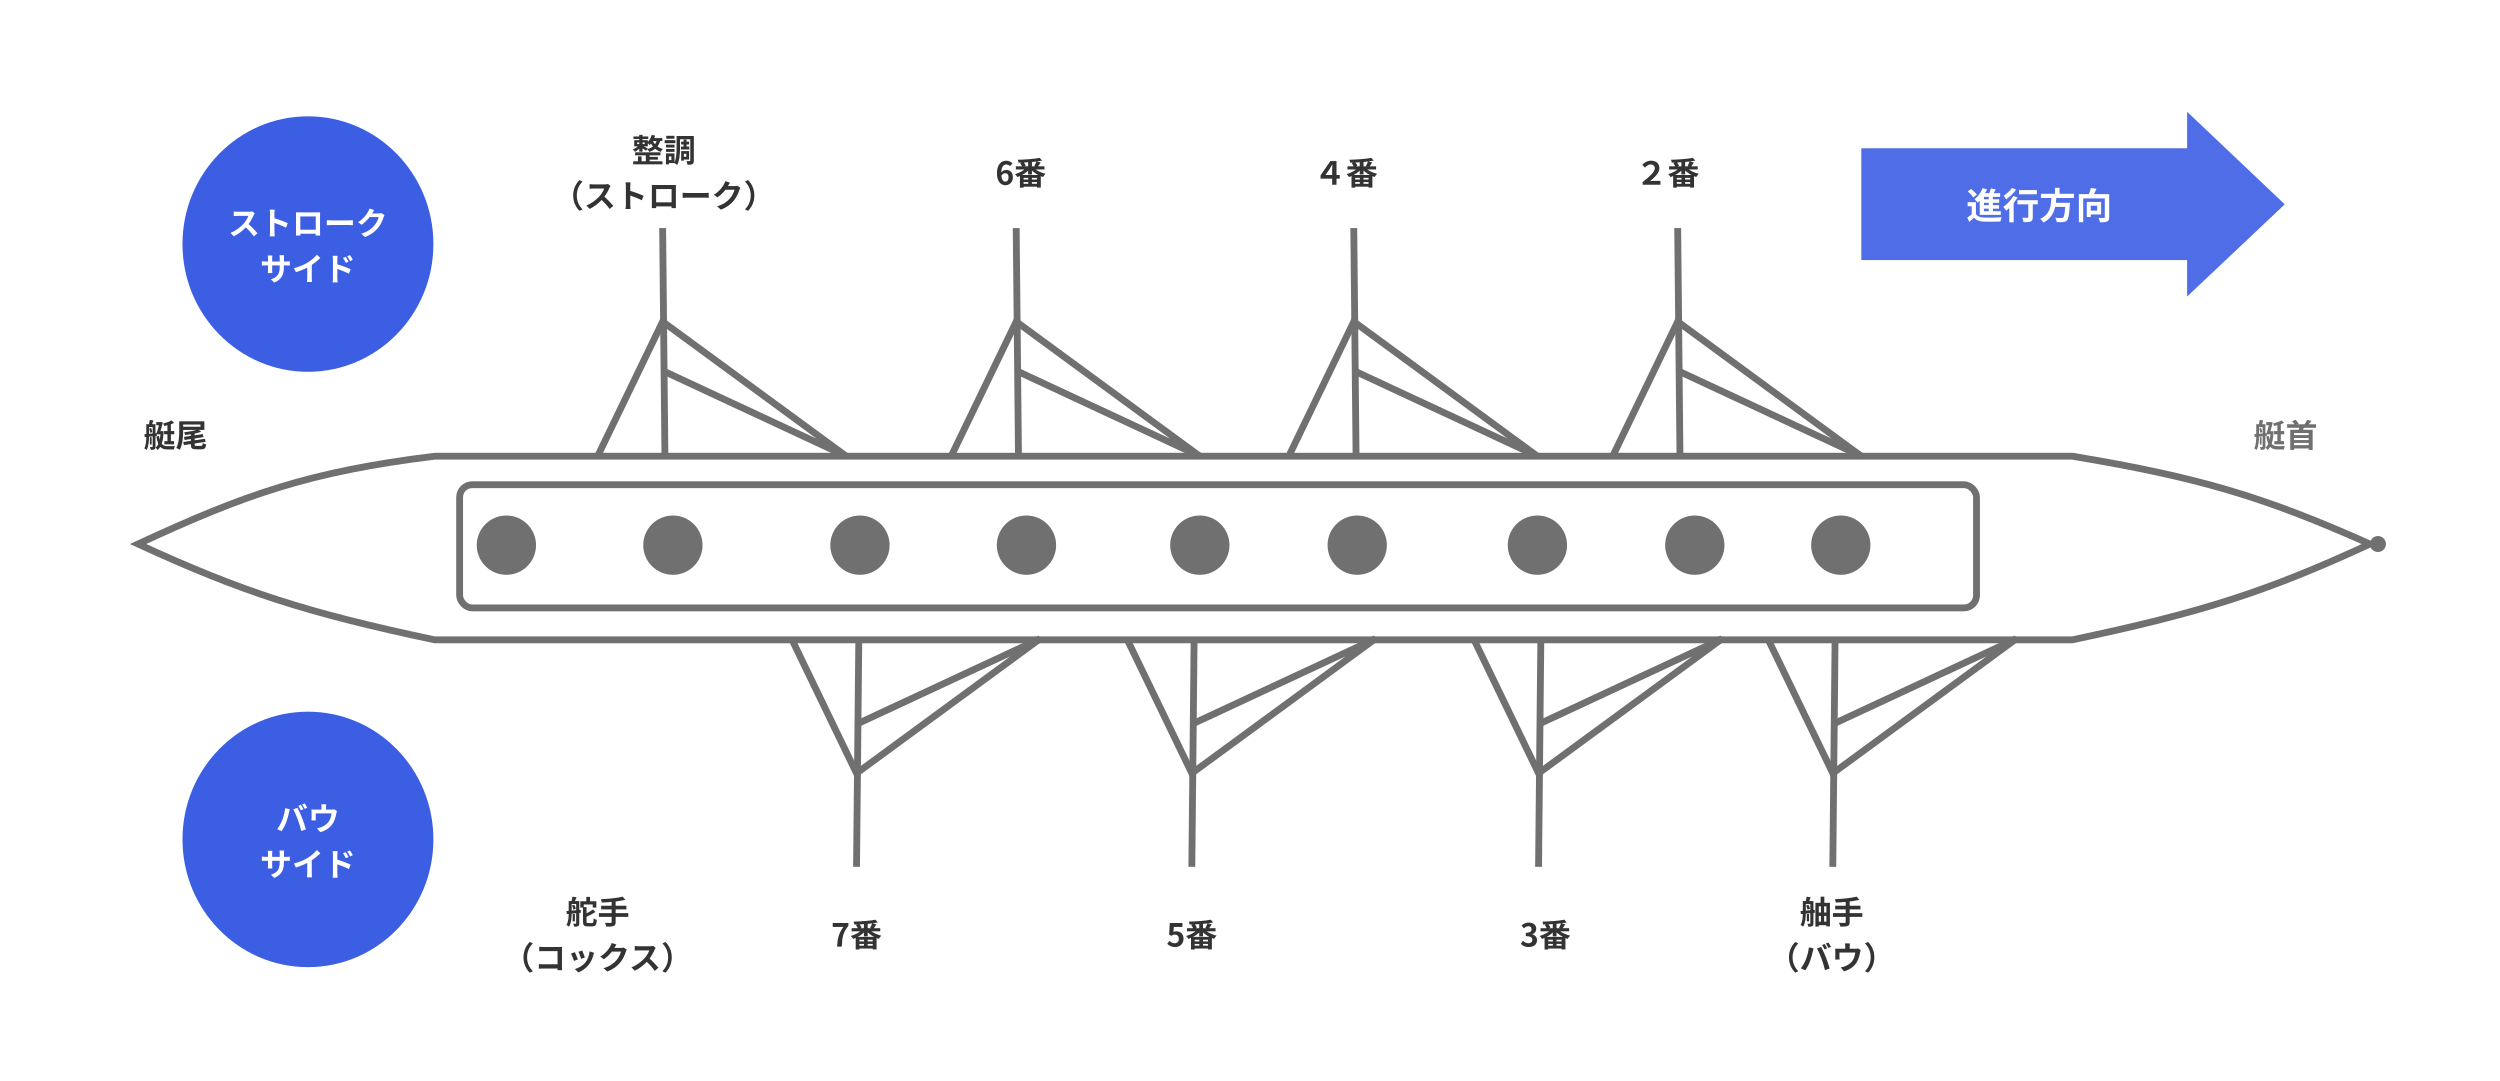 <svg width="1096" height="474" viewBox="0 0 1096 474" fill="none" xmlns="http://www.w3.org/2000/svg">
<rect width="1096" height="474" fill="white"/>
<path d="M993.516 185.038H995.238V186.424H993.516V185.038ZM997.058 193.396H1001.31V194.782H997.058V193.396ZM996.932 188.972H1001.4V190.386H996.932V188.972ZM994.538 189.028H995.924V190.288H994.538V189.028ZM998.402 185.682H999.914V194.124H998.402V185.682ZM994.986 185.038H995.154L995.378 184.982L996.386 185.178C996.022 186.746 995.42 188.86 994.902 190.526L993.558 190.302C994.104 188.65 994.72 186.382 994.986 185.206V185.038ZM995.42 189.028H995.672L995.924 189L996.722 189.084C996.554 193.27 995.84 195.832 994.076 197.288C993.88 196.952 993.53 196.448 993.25 196.196C994.65 195.104 995.28 192.598 995.42 189.238V189.028ZM994.678 191.086C995.266 194.964 996.638 195.594 998.654 195.594C999.172 195.608 1001.09 195.608 1001.72 195.58C1001.51 195.93 1001.31 196.63 1001.24 197.05H998.57C995.924 197.05 994.3 196.182 993.544 191.366L994.678 191.086ZM1000.24 184.31L1001.34 185.402C1000.11 186.004 998.43 186.452 996.988 186.76C996.918 186.452 996.708 185.948 996.54 185.654C997.884 185.332 999.354 184.828 1000.24 184.31ZM990.716 191.66H991.472V194.88H990.716V191.66ZM989.89 185.962H992.76V187.236H989.89V185.962ZM991.934 185.962H993.152V195.804C993.152 196.392 993.054 196.77 992.69 196.98C992.326 197.19 991.85 197.232 991.108 197.232C991.08 196.882 990.898 196.322 990.716 195.986C991.164 196 991.598 196 991.738 195.986C991.878 195.986 991.934 195.944 991.934 195.79V185.962ZM989.134 185.962H990.338V191.016C990.338 192.92 990.212 195.566 989.316 197.26C989.092 197.064 988.56 196.728 988.266 196.616C989.078 195.034 989.134 192.752 989.134 191.016V185.962ZM988.308 190.344C989.694 190.246 991.766 190.078 993.74 189.882L993.768 191.1C991.892 191.31 989.918 191.492 988.462 191.632L988.308 190.344ZM990.394 187.922L991.248 187.656C991.5 188.202 991.696 188.944 991.752 189.434L990.842 189.728C990.814 189.238 990.632 188.496 990.394 187.922ZM990.618 184.1L992.214 184.296C991.976 185.108 991.738 185.934 991.542 186.508L990.268 186.284C990.408 185.654 990.576 184.744 990.618 184.1ZM1005.4 190.722H1012.57V192.01H1005.4V190.722ZM1005.4 192.92H1012.57V194.194H1005.4V192.92ZM1005.4 195.146H1012.58V196.602H1005.4V195.146ZM1002.67 185.99H1015.37V187.544H1002.67V185.99ZM1004.04 188.412H1013.87V197.26H1012.12V189.868H1005.72V197.26H1004.04V188.412ZM1008.13 186.914L1010.26 186.97C1009.94 187.866 1009.49 188.706 1009.17 189.308L1007.53 189.112C1007.78 188.468 1008.02 187.572 1008.13 186.914ZM1011.41 184.072L1013.34 184.492C1012.79 185.304 1012.18 186.074 1011.7 186.592L1010.2 186.172C1010.64 185.584 1011.13 184.716 1011.41 184.072ZM1004.86 184.674L1006.35 184.016C1006.89 184.506 1007.45 185.192 1007.74 185.668L1006.17 186.48C1005.93 185.99 1005.36 185.22 1004.86 184.674Z" fill="#707070"/>
<path d="M68.516 185.038H70.238V186.424H68.516V185.038ZM72.058 193.396H76.314V194.782H72.058V193.396ZM71.932 188.972H76.398V190.386H71.932V188.972ZM69.538 189.028H70.924V190.288H69.538V189.028ZM73.402 185.682H74.914V194.124H73.402V185.682ZM69.986 185.038H70.154L70.378 184.982L71.386 185.178C71.022 186.746 70.42 188.86 69.902 190.526L68.558 190.302C69.104 188.65 69.72 186.382 69.986 185.206V185.038ZM70.42 189.028H70.672L70.924 189L71.722 189.084C71.554 193.27 70.84 195.832 69.076 197.288C68.88 196.952 68.53 196.448 68.25 196.196C69.65 195.104 70.28 192.598 70.42 189.238V189.028ZM69.678 191.086C70.266 194.964 71.638 195.594 73.654 195.594C74.172 195.608 76.09 195.608 76.72 195.58C76.51 195.93 76.314 196.63 76.244 197.05H73.57C70.924 197.05 69.3 196.182 68.544 191.366L69.678 191.086ZM75.236 184.31L76.342 185.402C75.11 186.004 73.43 186.452 71.988 186.76C71.918 186.452 71.708 185.948 71.54 185.654C72.884 185.332 74.354 184.828 75.236 184.31ZM65.716 191.66H66.472V194.88H65.716V191.66ZM64.89 185.962H67.76V187.236H64.89V185.962ZM66.934 185.962H68.152V195.804C68.152 196.392 68.054 196.77 67.69 196.98C67.326 197.19 66.85 197.232 66.108 197.232C66.08 196.882 65.898 196.322 65.716 195.986C66.164 196 66.598 196 66.738 195.986C66.878 195.986 66.934 195.944 66.934 195.79V185.962ZM64.134 185.962H65.338V191.016C65.338 192.92 65.212 195.566 64.316 197.26C64.092 197.064 63.56 196.728 63.266 196.616C64.078 195.034 64.134 192.752 64.134 191.016V185.962ZM63.308 190.344C64.694 190.246 66.766 190.078 68.74 189.882L68.768 191.1C66.892 191.31 64.918 191.492 63.462 191.632L63.308 190.344ZM65.394 187.922L66.248 187.656C66.5 188.202 66.696 188.944 66.752 189.434L65.842 189.728C65.814 189.238 65.632 188.496 65.394 187.922ZM65.618 184.1L67.214 184.296C66.976 185.108 66.738 185.934 66.542 186.508L65.268 186.284C65.408 185.654 65.576 184.744 65.618 184.1ZM78.582 184.702H80.29V188.846C80.29 191.268 80.094 194.908 78.806 197.218C78.47 196.952 77.714 196.532 77.28 196.378C78.484 194.222 78.582 191.058 78.582 188.846V184.702ZM79.842 184.702H89.586V188.482H79.842V187.068H87.892V186.13H79.842V184.702ZM83.678 189.462H85.33V194.838C85.33 195.398 85.442 195.482 86.128 195.482C86.422 195.482 87.794 195.482 88.158 195.482C88.704 195.482 88.816 195.286 88.9 194.208C89.25 194.474 89.922 194.726 90.384 194.824C90.174 196.504 89.712 196.98 88.312 196.98C87.906 196.98 86.31 196.98 85.932 196.98C84.14 196.98 83.678 196.504 83.678 194.852V189.462ZM86.87 188.244L88.2 189.322C86.268 189.994 83.538 190.442 81.172 190.694C81.116 190.358 80.906 189.812 80.738 189.504C82.964 189.238 85.456 188.776 86.87 188.244ZM80.668 191.52L88.942 190.316L89.194 191.646L80.92 192.892L80.668 191.52ZM80.346 193.76L89.866 192.36L90.118 193.704L80.598 195.146L80.346 193.76Z" fill="#333333"/>
<path d="M278.442 66.786H289.544V68.102H278.442V66.786ZM277.714 59.828H284.196V60.948H277.714V59.828ZM284.042 68.76H288.41V69.992H284.042V68.76ZM277.602 70.692H290.426V72.05H277.602V70.692ZM283.132 67.318H284.798V71.35H283.132V67.318ZM280.234 59.114H281.704V66.492H280.234V59.114ZM279.674 68.578H281.27V71.476H279.674V68.578ZM279.338 62.418V63.16H282.628V62.418H279.338ZM278.036 61.424H284.014V64.154H278.036V61.424ZM281.76 63.916C282.208 64.112 283.636 64.854 284.014 65.078L283.202 66.114C282.698 65.694 281.536 64.91 280.962 64.56L281.76 63.916ZM285.722 59.128L287.22 59.464C286.73 61.102 285.862 62.67 284.798 63.636C284.588 63.328 284.042 62.74 283.72 62.474C284.658 61.69 285.358 60.444 285.722 59.128ZM285.75 60.542H290.356V61.844H285.106L285.75 60.542ZM288.004 61.144L289.558 61.284C288.914 64.126 287.276 65.68 284.686 66.604C284.518 66.282 284.042 65.666 283.734 65.4C286.128 64.742 287.57 63.44 288.004 61.144ZM286.016 61.312C286.618 62.908 288.074 64.644 290.594 65.302C290.286 65.596 289.866 66.212 289.656 66.604C287.094 65.736 285.596 63.692 284.938 61.914L286.016 61.312ZM280.094 63.72L281.144 64.154C280.5 65.05 279.338 66.044 278.386 66.562C278.176 66.24 277.742 65.764 277.434 65.526C278.386 65.148 279.506 64.406 280.094 63.72ZM298.602 62.11H302.102V63.342H298.602V62.11ZM298.532 64.28H302.2V65.512H298.532V64.28ZM299.68 61.2H300.982V64.994H299.68V61.2ZM297.426 59.618H303.222V61.046H297.426V59.618ZM299.288 66.226H302.088V69.95H299.288V68.746H300.884V67.43H299.288V66.226ZM298.63 66.226H299.806V70.44H298.63V66.226ZM302.62 59.618H304.174V70.384C304.174 71.196 304.034 71.672 303.558 71.938C303.096 72.218 302.396 72.246 301.402 72.246C301.346 71.812 301.15 71.042 300.926 70.608C301.514 70.65 302.158 70.636 302.368 70.636C302.564 70.636 302.62 70.58 302.62 70.37V59.618ZM296.614 59.618H298.126V64.868C298.126 67.094 297.972 70.314 296.866 72.33C296.6 72.064 295.914 71.588 295.564 71.42C296.544 69.586 296.614 66.898 296.614 64.868V59.618ZM291.994 63.412H295.718V64.672H291.994V63.412ZM292.078 59.548H295.676V60.822H292.078V59.548ZM291.994 65.316H295.718V66.59H291.994V65.316ZM291.406 61.438H296.068V62.768H291.406V61.438ZM292.764 67.262H295.69V71.49H292.764V70.174H294.346V68.578H292.764V67.262ZM291.952 67.262H293.268V72.078H291.952V67.262ZM251.282 85.68C251.282 82.698 252.528 80.458 254.04 78.96L255.37 79.562C253.956 81.06 252.864 83.006 252.864 85.68C252.864 88.368 253.956 90.314 255.37 91.812L254.04 92.414C252.528 90.916 251.282 88.676 251.282 85.68ZM267.662 81.522C267.55 81.676 267.298 82.096 267.172 82.39C266.598 83.72 265.562 85.624 264.358 87.024C262.79 88.83 260.676 90.566 258.506 91.588L257.05 90.076C259.318 89.236 261.474 87.528 262.79 86.072C263.714 85.022 264.568 83.636 264.89 82.642C264.302 82.642 260.732 82.642 260.13 82.642C259.556 82.642 258.786 82.712 258.478 82.74V80.738C258.856 80.794 259.724 80.836 260.13 80.836C260.872 80.836 264.456 80.836 265.072 80.836C265.688 80.836 266.234 80.766 266.528 80.668L267.662 81.522ZM264.54 85.862C265.982 87.038 267.97 89.124 268.88 90.244L267.284 91.63C266.248 90.188 264.722 88.522 263.224 87.164L264.54 85.862ZM274.382 89.67C274.382 88.592 274.382 82.796 274.382 81.62C274.382 81.116 274.34 80.43 274.242 79.926H276.426C276.37 80.43 276.3 81.032 276.3 81.62C276.3 83.16 276.314 88.634 276.314 89.67C276.314 90.062 276.37 91.042 276.44 91.616H274.242C274.34 91.07 274.382 90.216 274.382 89.67ZM275.894 83.552C277.756 84.07 280.78 85.176 282.152 85.848L281.368 87.794C279.772 86.968 277.42 86.072 275.894 85.568V83.552ZM285.764 81.074C286.324 81.088 286.856 81.102 287.234 81.102C288.256 81.102 293.94 81.102 294.948 81.102C295.298 81.102 295.816 81.102 296.334 81.088C296.306 81.508 296.306 82.012 296.306 82.446C296.306 83.3 296.306 88.452 296.306 89.306C296.306 89.852 296.32 91.196 296.334 91.252H294.388C294.388 91.196 294.43 90.104 294.43 89.334C294.43 88.522 294.43 82.894 294.43 82.894H287.654C287.654 82.894 287.654 88.508 287.654 89.334C287.654 90.006 287.668 91.182 287.668 91.252H285.75C285.75 91.182 285.778 89.95 285.778 89.278C285.778 88.438 285.778 83.258 285.778 82.446C285.778 82.04 285.778 81.48 285.764 81.074ZM295.116 88.704V90.482H286.702V88.704H295.116ZM299.274 84.518C299.792 84.56 300.8 84.616 301.528 84.616C303.18 84.616 307.8 84.616 309.046 84.616C309.704 84.616 310.32 84.546 310.698 84.518V86.73C310.362 86.716 309.648 86.646 309.06 86.646C307.786 86.646 303.18 86.646 301.528 86.646C300.744 86.646 299.806 86.688 299.274 86.73V84.518ZM324.586 82.306C324.432 82.572 324.236 82.95 324.124 83.3C323.746 84.56 322.948 86.422 321.674 87.976C320.344 89.6 318.664 90.888 316.032 91.924L314.38 90.454C317.236 89.586 318.79 88.368 320.022 86.982C320.974 85.89 321.786 84.21 322.01 83.174H317.292L317.936 81.578C318.552 81.578 321.492 81.578 321.926 81.578C322.36 81.578 322.836 81.522 323.144 81.41L324.586 82.306ZM320.022 80.08C319.686 80.57 319.322 81.214 319.168 81.508C318.216 83.202 316.55 85.176 314.534 86.548L312.966 85.386C315.416 83.888 316.648 82.082 317.334 80.878C317.544 80.542 317.838 79.898 317.964 79.408L320.022 80.08ZM330.704 85.68C330.704 88.676 329.458 90.916 327.946 92.414L326.616 91.812C328.03 90.314 329.122 88.368 329.122 85.68C329.122 83.006 328.03 81.06 326.616 79.562L327.946 78.96C329.458 80.458 330.704 82.698 330.704 85.68Z" fill="#333333"/>
<path d="M440.781 81.196C438.821 81.196 437.057 79.614 437.057 75.96C437.057 72.11 438.975 70.458 441.075 70.458C442.335 70.458 443.259 70.976 443.889 71.634L442.783 72.852C442.433 72.446 441.789 72.11 441.201 72.11C439.941 72.11 438.947 73.076 438.947 75.96C438.947 78.648 439.731 79.642 440.753 79.642C441.523 79.642 442.153 78.998 442.153 77.738C442.153 76.506 441.565 75.946 440.683 75.946C440.109 75.946 439.451 76.254 438.933 77.108L438.849 75.708C439.395 74.938 440.361 74.49 441.061 74.49C442.797 74.49 444.043 75.512 444.043 77.738C444.043 79.866 442.545 81.196 440.781 81.196ZM445.357 72.922H457.901V74.294H445.357V72.922ZM450.733 70.542H452.399V76.492H450.733V70.542ZM455.801 69.198L456.865 70.416C454.023 70.99 449.963 71.256 446.533 71.312C446.491 70.948 446.323 70.374 446.183 70.038C449.571 69.954 453.491 69.674 455.801 69.198ZM450.159 73.398L451.517 74C450.215 75.554 448.073 76.926 446.029 77.64C445.805 77.262 445.343 76.66 444.993 76.352C446.953 75.778 449.067 74.63 450.159 73.398ZM452.959 73.44C454.093 74.644 456.291 75.694 458.363 76.198C457.985 76.534 457.509 77.192 457.257 77.612C455.157 76.954 452.987 75.582 451.685 73.986L452.959 73.44ZM454.359 70.766L456.221 71.214C455.759 71.97 455.269 72.712 454.905 73.216L453.463 72.782C453.785 72.208 454.163 71.368 454.359 70.766ZM447.247 71.522L448.689 70.99C449.081 71.494 449.529 72.194 449.711 72.67L448.199 73.258C448.031 72.796 447.625 72.054 447.247 71.522ZM447.135 76.73H456.291V82.232H454.597V77.99H448.745V82.288H447.135V76.73ZM447.765 78.718H455.521V79.81H447.765V78.718ZM447.765 80.58H455.521V81.84H447.765V80.58ZM450.789 77.5H452.385V81.434H450.789V77.5Z" fill="#333333"/>
<path d="M584.022 81V74.322C584.022 73.692 584.05 72.852 584.106 72.138H584.05C583.616 72.88 583.224 73.58 582.86 74.154L581.11 76.73H587.354V78.326H578.926V76.898L583.252 70.598H585.926V81H584.022ZM590.728 72.922H603.272V74.294H590.728V72.922ZM596.104 70.542H597.77V76.492H596.104V70.542ZM601.172 69.198L602.236 70.416C599.394 70.99 595.334 71.256 591.904 71.312C591.862 70.948 591.694 70.374 591.554 70.038C594.942 69.954 598.862 69.674 601.172 69.198ZM595.53 73.398L596.888 74C595.586 75.554 593.444 76.926 591.4 77.64C591.176 77.262 590.714 76.66 590.364 76.352C592.324 75.778 594.438 74.63 595.53 73.398ZM598.33 73.44C599.464 74.644 601.662 75.694 603.734 76.198C603.356 76.534 602.88 77.192 602.628 77.612C600.528 76.954 598.358 75.582 597.056 73.986L598.33 73.44ZM599.73 70.766L601.592 71.214C601.13 71.97 600.64 72.712 600.276 73.216L598.834 72.782C599.156 72.208 599.534 71.368 599.73 70.766ZM592.618 71.522L594.06 70.99C594.452 71.494 594.9 72.194 595.082 72.67L593.57 73.258C593.402 72.796 592.996 72.054 592.618 71.522ZM592.506 76.73H601.662V82.232H599.968V77.99H594.116V82.288H592.506V76.73ZM593.136 78.718H600.892V79.81H593.136V78.718ZM593.136 80.58H600.892V81.84H593.136V80.58ZM596.16 77.5H597.756V81.434H596.16V77.5Z" fill="#333333"/>
<path d="M720.122 81V79.824C723.09 77.514 725.47 75.428 725.47 73.776C725.47 72.726 724.714 72.082 723.692 72.082C722.712 72.082 722.026 72.572 721.172 73.454L719.968 72.292C721.046 71.088 722.376 70.43 723.776 70.43C725.918 70.43 727.486 71.606 727.486 73.706C727.486 75.722 725.666 77.5 723.426 79.39C723.986 79.334 724.476 79.292 724.98 79.292H727.934V81H720.122ZM731.728 72.922H744.272V74.294H731.728V72.922ZM737.104 70.542H738.77V76.492H737.104V70.542ZM742.172 69.198L743.236 70.416C740.394 70.99 736.334 71.256 732.904 71.312C732.862 70.948 732.694 70.374 732.554 70.038C735.942 69.954 739.862 69.674 742.172 69.198ZM736.53 73.398L737.888 74C736.586 75.554 734.444 76.926 732.4 77.64C732.176 77.262 731.714 76.66 731.364 76.352C733.324 75.778 735.438 74.63 736.53 73.398ZM739.33 73.44C740.464 74.644 742.662 75.694 744.734 76.198C744.356 76.534 743.88 77.192 743.628 77.612C741.528 76.954 739.358 75.582 738.056 73.986L739.33 73.44ZM740.73 70.766L742.592 71.214C742.13 71.97 741.64 72.712 741.276 73.216L739.834 72.782C740.156 72.208 740.534 71.368 740.73 70.766ZM733.618 71.522L735.06 70.99C735.452 71.494 735.9 72.194 736.082 72.67L734.57 73.258C734.402 72.796 733.996 72.054 733.618 71.522ZM733.506 76.73H742.662V82.232H740.968V77.99H735.116V82.288H733.506V76.73ZM734.136 78.718H741.892V79.81H734.136V78.718ZM734.136 80.58H741.892V81.84H734.136V80.58ZM737.16 77.5H738.756V81.434H737.16V77.5Z" fill="#333333"/>
<path d="M190.5 200C135.66 206.799 107.838 216.561 60.5 238.5C106.329 259.602 134.871 268.724 190.5 280.5H908.5C965.275 268.533 993.5 259.481 1039 238.5C992.158 217.592 963.473 209.142 908.5 200H190.5Z" stroke="#707070" stroke-width="3"/>
<path d="M707 200L735.5 141L816 200L735.5 162.5" stroke="#707070" stroke-width="3"/>
<line x1="735.5" y1="99.985" x2="736.5" y2="199.985" stroke="#707070" stroke-width="3"/>
<path d="M565 200L593.5 141L674 200L593.5 162.5" stroke="#707070" stroke-width="3"/>
<line x1="593.5" y1="99.985" x2="594.5" y2="199.985" stroke="#707070" stroke-width="3"/>
<path d="M417 200L445.5 141L526 200L445.5 162.5" stroke="#707070" stroke-width="3"/>
<line x1="445.5" y1="99.985" x2="446.5" y2="199.985" stroke="#707070" stroke-width="3"/>
<path d="M262 200L290.5 141L371 200L290.5 162.5" stroke="#707070" stroke-width="3"/>
<line x1="290.5" y1="99.985" x2="291.5" y2="199.985" stroke="#707070" stroke-width="3"/>
<path d="M347 280L375.5 339L456 280L375.5 317.5" stroke="#707070" stroke-width="3"/>
<line y1="-1.5" x2="100.005" y2="-1.5" transform="matrix(0.01 -1 -1 -0.01 374 380)" stroke="#707070" stroke-width="3"/>
<path d="M494 280L522.5 339L603 280L522.5 317.5" stroke="#707070" stroke-width="3"/>
<line y1="-1.5" x2="100.005" y2="-1.5" transform="matrix(0.01 -1 -1 -0.01 521 380)" stroke="#707070" stroke-width="3"/>
<path d="M646 280L674.5 339L755 280L674.5 317.5" stroke="#707070" stroke-width="3"/>
<line y1="-1.5" x2="100.005" y2="-1.5" transform="matrix(0.01 -1 -1 -0.01 673 380)" stroke="#707070" stroke-width="3"/>
<path d="M775 280L803.5 339L884 280L803.5 317.5" stroke="#707070" stroke-width="3"/>
<line y1="-1.5" x2="100.005" y2="-1.5" transform="matrix(0.01 -1 -1 -0.01 802 380)" stroke="#707070" stroke-width="3"/>
<circle cx="1042.5" cy="238.5" r="3.5" fill="#707070"/>
<rect x="201.5" y="212.5" width="665" height="54" rx="5.5" stroke="#707070" stroke-width="3"/>
<circle cx="222" cy="239" r="13" fill="#707070"/>
<circle cx="295" cy="239" r="13" fill="#707070"/>
<circle cx="377" cy="239" r="13" fill="#707070"/>
<circle cx="450" cy="239" r="13" fill="#707070"/>
<circle cx="526" cy="239" r="13" fill="#707070"/>
<circle cx="595" cy="239" r="13" fill="#707070"/>
<circle cx="674" cy="239" r="13" fill="#707070"/>
<circle cx="743" cy="239" r="13" fill="#707070"/>
<circle cx="807" cy="239" r="13" fill="#707070"/>
<path fill-rule="evenodd" clip-rule="evenodd" d="M958.833 130L1001.64 89.575L958.833 49V65H816V114H958.833V130Z" fill="#3C5EE3" fill-opacity="0.9"/>
<path d="M866.24 88.656V94.544H864.4V90.432H862.608V88.656H866.24ZM866.24 93.792C866.848 94.848 867.984 95.312 869.632 95.376C871.552 95.472 875.344 95.424 877.568 95.248C877.36 95.68 877.056 96.56 876.976 97.12C874.976 97.216 871.568 97.248 869.616 97.152C867.696 97.072 866.4 96.608 865.44 95.376C864.8 96 864.128 96.608 863.328 97.296L862.416 95.392C863.088 94.96 863.872 94.384 864.576 93.792H866.24ZM862.656 83.904L864.128 82.832C865.04 83.536 866.16 84.608 866.656 85.36L865.072 86.576C864.64 85.792 863.568 84.688 862.656 83.904ZM872.784 82.608L874.896 82.992C874.368 84.096 873.776 85.248 873.312 86L871.728 85.584C872.128 84.736 872.576 83.52 872.784 82.608ZM869.776 84.704H876.864V86.32H869.776V93.44H867.92V86.176L869.376 84.704H869.776ZM868.976 87.344H876.448V88.896H868.976V87.344ZM868.976 89.936H876.384V91.488H868.976V89.936ZM867.92 92.576H877.152V94.192H867.92V92.576ZM871.856 85.408H873.68V93.296H871.856V85.408ZM869.2 82.464L871.104 83.024C870.176 85.296 868.64 87.504 867.056 88.88C866.752 88.48 866.048 87.712 865.632 87.36C867.12 86.224 868.448 84.384 869.2 82.464ZM885.136 83.328H892.96V85.152H885.136V83.328ZM889.2 88.304H891.168V95.216C891.168 96.24 890.96 96.784 890.256 97.088C889.568 97.376 888.56 97.392 887.12 97.392C887.056 96.832 886.8 96 886.544 95.44C887.456 95.488 888.512 95.488 888.8 95.488C889.104 95.472 889.2 95.408 889.2 95.168V88.304ZM884.448 87.76H893.376V89.584H884.448V87.76ZM880.864 89.648L882.544 87.968L882.784 88.064V97.456H880.864V89.648ZM882.672 85.904L884.496 86.592C883.232 88.72 881.264 90.96 879.552 92.368C879.28 91.968 878.624 91.104 878.24 90.72C879.872 89.568 881.616 87.712 882.672 85.904ZM882.064 82.416L883.904 83.168C882.736 84.688 881.008 86.352 879.488 87.408C879.232 86.976 878.736 86.224 878.416 85.84C879.744 84.976 881.28 83.536 882.064 82.416ZM894.736 84.976H909.248V86.816H894.736V84.976ZM900.08 88.896H906.208V90.72H900.08V88.896ZM905.504 88.896H907.488C907.488 88.896 907.472 89.472 907.424 89.728C907.136 94.112 906.8 95.92 906.16 96.624C905.68 97.136 905.168 97.296 904.432 97.376C903.824 97.424 902.752 97.408 901.68 97.376C901.648 96.816 901.36 96.016 900.992 95.488C902.096 95.584 903.232 95.584 903.696 95.584C904.048 95.584 904.272 95.568 904.48 95.392C904.96 94.976 905.264 93.152 905.488 89.2L905.504 88.896ZM899.36 86.064H901.52C901.28 90.352 900.848 95.024 895.824 97.552C895.536 97.04 894.96 96.336 894.448 95.936C899.104 93.776 899.2 89.712 899.36 86.064ZM900.912 82.336H902.896V85.696H900.912V82.336ZM911.376 85.104H923.424V86.976H913.28V97.424H911.376V85.104ZM922.736 85.104H924.672V95.216C924.672 96.256 924.448 96.8 923.776 97.104C923.088 97.408 922.064 97.456 920.624 97.456C920.544 96.912 920.256 96.016 919.984 95.504C920.928 95.568 922.016 95.568 922.336 95.552C922.64 95.552 922.736 95.472 922.736 95.184V85.104ZM916.64 82.416L919.104 82.768C918.544 84.048 917.856 85.36 917.344 86.24L915.488 85.824C915.936 84.848 916.416 83.456 916.64 82.416ZM914.848 88.528H916.592V95.136H914.848V88.528ZM915.6 88.528H921.136V94.016H915.6V92.336H919.36V90.208H915.6V88.528Z" fill="white"/>
<ellipse cx="135" cy="107" rx="55" ry="56" fill="#3C5EE3"/>
<path d="M111.662 93.522C111.55 93.676 111.298 94.096 111.172 94.39C110.598 95.72 109.562 97.624 108.358 99.024C106.79 100.83 104.676 102.566 102.506 103.588L101.05 102.076C103.318 101.236 105.474 99.528 106.79 98.072C107.714 97.022 108.568 95.636 108.89 94.642C108.302 94.642 104.732 94.642 104.13 94.642C103.556 94.642 102.786 94.712 102.478 94.74V92.738C102.856 92.794 103.724 92.836 104.13 92.836C104.872 92.836 108.456 92.836 109.072 92.836C109.688 92.836 110.234 92.766 110.528 92.668L111.662 93.522ZM108.54 97.862C109.982 99.038 111.97 101.124 112.88 102.244L111.284 103.63C110.248 102.188 108.722 100.522 107.224 99.164L108.54 97.862ZM118.382 101.67C118.382 100.592 118.382 94.796 118.382 93.62C118.382 93.116 118.34 92.43 118.242 91.926H120.426C120.37 92.43 120.3 93.032 120.3 93.62C120.3 95.16 120.314 100.634 120.314 101.67C120.314 102.062 120.37 103.042 120.44 103.616H118.242C118.34 103.07 118.382 102.216 118.382 101.67ZM119.894 95.552C121.756 96.07 124.78 97.176 126.152 97.848L125.368 99.794C123.772 98.968 121.42 98.072 119.894 97.568V95.552ZM129.764 93.074C130.324 93.088 130.856 93.102 131.234 93.102C132.256 93.102 137.94 93.102 138.948 93.102C139.298 93.102 139.816 93.102 140.334 93.088C140.306 93.508 140.306 94.012 140.306 94.446C140.306 95.3 140.306 100.452 140.306 101.306C140.306 101.852 140.32 103.196 140.334 103.252H138.388C138.388 103.196 138.43 102.104 138.43 101.334C138.43 100.522 138.43 94.894 138.43 94.894H131.654C131.654 94.894 131.654 100.508 131.654 101.334C131.654 102.006 131.668 103.182 131.668 103.252H129.75C129.75 103.182 129.778 101.95 129.778 101.278C129.778 100.438 129.778 95.258 129.778 94.446C129.778 94.04 129.778 93.48 129.764 93.074ZM139.116 100.704V102.482H130.702V100.704H139.116ZM143.274 96.518C143.792 96.56 144.8 96.616 145.528 96.616C147.18 96.616 151.8 96.616 153.046 96.616C153.704 96.616 154.32 96.546 154.698 96.518V98.73C154.362 98.716 153.648 98.646 153.06 98.646C151.786 98.646 147.18 98.646 145.528 98.646C144.744 98.646 143.806 98.688 143.274 98.73V96.518ZM168.586 94.306C168.432 94.572 168.236 94.95 168.124 95.3C167.746 96.56 166.948 98.422 165.674 99.976C164.344 101.6 162.664 102.888 160.032 103.924L158.38 102.454C161.236 101.586 162.79 100.368 164.022 98.982C164.974 97.89 165.786 96.21 166.01 95.174H161.292L161.936 93.578C162.552 93.578 165.492 93.578 165.926 93.578C166.36 93.578 166.836 93.522 167.144 93.41L168.586 94.306ZM164.022 92.08C163.686 92.57 163.322 93.214 163.168 93.508C162.216 95.202 160.55 97.176 158.534 98.548L156.966 97.386C159.416 95.888 160.648 94.082 161.334 92.878C161.544 92.542 161.838 91.898 161.964 91.408L164.022 92.08ZM124.472 116.826C124.472 120.284 123.632 122.398 120.244 123.896L118.746 122.482C121.462 121.544 122.638 120.326 122.638 116.882V113.158C122.638 112.598 122.61 112.136 122.554 111.87H124.556C124.528 112.15 124.472 112.598 124.472 113.158V116.826ZM119.404 111.982C119.376 112.248 119.32 112.696 119.32 113.256V118.254C119.32 118.884 119.362 119.458 119.39 119.724H117.43C117.458 119.458 117.5 118.884 117.5 118.254V113.242C117.5 112.85 117.472 112.416 117.416 111.982H119.404ZM114.798 114.502C115.05 114.544 115.624 114.642 116.31 114.642H125.494C126.236 114.642 126.656 114.6 127.048 114.544V116.406C126.74 116.364 126.236 116.364 125.508 116.364H116.31C115.61 116.364 115.12 116.392 114.798 116.406V114.502ZM128.868 117.568C131.374 116.924 133.418 116.014 134.986 115.048C136.414 114.166 138.01 112.766 138.92 111.66L140.432 113.088C139.158 114.376 137.45 115.692 135.798 116.686C134.216 117.624 131.948 118.674 129.736 119.332L128.868 117.568ZM134.692 115.958L136.68 115.482V121.796C136.68 122.412 136.708 123.28 136.806 123.63H134.58C134.636 123.294 134.692 122.412 134.692 121.796V115.958ZM151.534 112.584C151.926 113.172 152.5 114.068 152.808 114.712L151.604 115.244C151.184 114.362 150.876 113.802 150.358 113.088L151.534 112.584ZM153.368 111.828C153.788 112.388 154.376 113.256 154.684 113.886L153.508 114.474C153.06 113.578 152.724 113.06 152.206 112.374L153.368 111.828ZM145.962 121.866C145.962 120.802 145.962 115.006 145.962 113.816C145.962 113.312 145.906 112.626 145.808 112.136H148.006C147.95 112.626 147.88 113.242 147.88 113.816C147.88 115.37 147.88 120.83 147.88 121.866C147.88 122.272 147.95 123.252 148.006 123.812H145.822C145.906 123.266 145.962 122.426 145.962 121.866ZM147.46 115.748C149.336 116.266 152.346 117.372 153.732 118.058L152.934 119.99C151.352 119.164 148.986 118.268 147.46 117.764V115.748Z" fill="white"/>
<ellipse cx="135" cy="368" rx="55" ry="56" fill="#3C5EE3"/>
<path d="M131.906 352.842C132.256 353.346 132.76 354.242 133.026 354.76L131.892 355.236C131.612 354.662 131.178 353.836 130.8 353.29L131.906 352.842ZM133.572 352.212C133.936 352.73 134.454 353.626 134.692 354.116L133.586 354.592C133.292 354.004 132.844 353.192 132.452 352.66L133.572 352.212ZM123.688 359.646C124.304 358.092 124.836 356.118 125.018 354.326L127.048 354.76C126.936 355.152 126.768 355.838 126.712 356.16C126.516 357.14 126.012 359.058 125.522 360.36C125.018 361.718 124.192 363.314 123.464 364.364L121.504 363.538C122.372 362.39 123.198 360.892 123.688 359.646ZM130.59 359.366C130.058 357.896 129.162 355.824 128.56 354.76L130.422 354.158C131.01 355.236 131.962 357.392 132.494 358.736C132.998 360.01 133.74 362.236 134.118 363.622L132.046 364.294C131.668 362.642 131.15 360.878 130.59 359.366ZM143.008 352.576C142.924 353.178 142.91 353.458 142.91 353.864C142.91 354.228 142.91 355.348 142.91 355.88H140.95C140.95 355.264 140.95 354.228 140.95 353.864C140.95 353.458 140.936 353.178 140.852 352.576H143.008ZM147.712 355.53C147.614 355.838 147.502 356.37 147.446 356.636C147.194 357.98 146.83 359.338 146.13 360.612C145.024 362.67 142.91 364.154 140.418 364.812L138.962 363.132C139.606 363.02 140.362 362.81 140.95 362.572C142.098 362.138 143.33 361.312 144.128 360.192C144.828 359.156 145.192 357.826 145.36 356.58H138.416C138.416 357.07 138.416 358.204 138.416 358.638C138.416 358.946 138.43 359.394 138.472 359.674H136.54C136.582 359.324 136.596 358.876 136.596 358.498C136.596 358.036 136.596 356.594 136.596 356.062C136.596 355.754 136.596 355.194 136.54 354.872C137.016 354.914 137.436 354.928 137.968 354.928H145.346C145.92 354.928 146.256 354.872 146.508 354.788L147.712 355.53ZM124.472 377.826C124.472 381.284 123.632 383.398 120.244 384.896L118.746 383.482C121.462 382.544 122.638 381.326 122.638 377.882V374.158C122.638 373.598 122.61 373.136 122.554 372.87H124.556C124.528 373.15 124.472 373.598 124.472 374.158V377.826ZM119.404 372.982C119.376 373.248 119.32 373.696 119.32 374.256V379.254C119.32 379.884 119.362 380.458 119.39 380.724H117.43C117.458 380.458 117.5 379.884 117.5 379.254V374.242C117.5 373.85 117.472 373.416 117.416 372.982H119.404ZM114.798 375.502C115.05 375.544 115.624 375.642 116.31 375.642H125.494C126.236 375.642 126.656 375.6 127.048 375.544V377.406C126.74 377.364 126.236 377.364 125.508 377.364H116.31C115.61 377.364 115.12 377.392 114.798 377.406V375.502ZM128.868 378.568C131.374 377.924 133.418 377.014 134.986 376.048C136.414 375.166 138.01 373.766 138.92 372.66L140.432 374.088C139.158 375.376 137.45 376.692 135.798 377.686C134.216 378.624 131.948 379.674 129.736 380.332L128.868 378.568ZM134.692 376.958L136.68 376.482V382.796C136.68 383.412 136.708 384.28 136.806 384.63H134.58C134.636 384.294 134.692 383.412 134.692 382.796V376.958ZM151.534 373.584C151.926 374.172 152.5 375.068 152.808 375.712L151.604 376.244C151.184 375.362 150.876 374.802 150.358 374.088L151.534 373.584ZM153.368 372.828C153.788 373.388 154.376 374.256 154.684 374.886L153.508 375.474C153.06 374.578 152.724 374.06 152.206 373.374L153.368 372.828ZM145.962 382.866C145.962 381.802 145.962 376.006 145.962 374.816C145.962 374.312 145.906 373.626 145.808 373.136H148.006C147.95 373.626 147.88 374.242 147.88 374.816C147.88 376.37 147.88 381.83 147.88 382.866C147.88 383.272 147.95 384.252 148.006 384.812H145.822C145.906 384.266 145.962 383.426 145.962 382.866ZM147.46 376.748C149.336 377.266 152.346 378.372 153.732 379.058L152.934 380.99C151.352 380.164 148.986 379.268 147.46 378.764V376.748Z" fill="white"/>
<path d="M366.961 415C367.157 411.416 367.745 409.106 369.733 406.362H365.071V404.64H371.945V405.886C369.537 408.826 369.229 410.954 369.047 415H366.961ZM373.357 406.922H385.901V408.294H373.357V406.922ZM378.733 404.542H380.399V410.492H378.733V404.542ZM383.801 403.198L384.865 404.416C382.023 404.99 377.963 405.256 374.533 405.312C374.491 404.948 374.323 404.374 374.183 404.038C377.571 403.954 381.491 403.674 383.801 403.198ZM378.159 407.398L379.517 408C378.215 409.554 376.073 410.926 374.029 411.64C373.805 411.262 373.343 410.66 372.993 410.352C374.953 409.778 377.067 408.63 378.159 407.398ZM380.959 407.44C382.093 408.644 384.291 409.694 386.363 410.198C385.985 410.534 385.509 411.192 385.257 411.612C383.157 410.954 380.987 409.582 379.685 407.986L380.959 407.44ZM382.359 404.766L384.221 405.214C383.759 405.97 383.269 406.712 382.905 407.216L381.463 406.782C381.785 406.208 382.163 405.368 382.359 404.766ZM375.247 405.522L376.689 404.99C377.081 405.494 377.529 406.194 377.711 406.67L376.199 407.258C376.031 406.796 375.625 406.054 375.247 405.522ZM375.135 410.73H384.291V416.232H382.597V411.99H376.745V416.288H375.135V410.73ZM375.765 412.718H383.521V413.81H375.765V412.718ZM375.765 414.58H383.521V415.84H375.765V414.58ZM378.789 411.5H380.385V415.434H378.789V411.5Z" fill="#333333"/>
<path d="M257.044 393.184H258.682V395.886H257.044V393.184ZM254.412 395.102H261.44V397.888H259.858V396.516H255.91V397.888H254.412V395.102ZM255.588 397.692H257.142V403.992C257.142 404.58 257.226 404.664 257.828 404.664C258.08 404.664 259.228 404.664 259.536 404.664C260.096 404.664 260.18 404.342 260.25 402.634C260.586 402.9 261.244 403.152 261.664 403.264C261.496 405.462 261.076 406.12 259.676 406.12C259.326 406.12 257.94 406.12 257.618 406.12C256.008 406.12 255.588 405.63 255.588 403.978V397.692ZM259.928 398.7L261.062 399.82C259.788 400.646 258.15 401.5 256.89 402.018L255.98 400.982C257.198 400.45 258.906 399.484 259.928 398.7ZM251.066 400.702H252.032V403.922H251.066V400.702ZM249.988 395.018H252.942V396.32H249.988V395.018ZM252.592 395.018H253.95V404.762C253.95 405.392 253.838 405.77 253.446 406.008C253.04 406.232 252.508 406.26 251.71 406.26C251.668 405.896 251.472 405.294 251.29 404.944C251.766 404.958 252.228 404.958 252.382 404.958C252.536 404.958 252.592 404.902 252.592 404.734V395.018ZM249.316 395.018H250.632V400.142C250.632 402.046 250.478 404.65 249.456 406.26C249.232 406.036 248.644 405.658 248.322 405.518C249.246 404.02 249.316 401.864 249.316 400.142V395.018ZM248.336 399.4C249.932 399.302 252.326 399.092 254.594 398.882L254.636 400.156C252.452 400.366 250.17 400.59 248.518 400.758L248.336 399.4ZM250.744 397.02L251.724 396.628C252.06 397.16 252.354 397.902 252.438 398.378L251.388 398.826C251.318 398.322 251.052 397.58 250.744 397.02ZM250.968 393.086L252.774 393.394C252.424 394.192 252.06 395.046 251.78 395.606L250.52 395.27C250.702 394.64 250.884 393.73 250.968 393.086ZM272.948 393.086L274.166 394.472C271.282 395.214 267.25 395.564 263.82 395.676C263.778 395.256 263.568 394.57 263.414 394.206C266.788 394.066 270.652 393.702 272.948 393.086ZM263.54 397.062H274.614V398.672H263.54V397.062ZM262.574 400.324H275.44V401.962H262.574V400.324ZM268.146 395.06H269.896V404.258C269.896 405.252 269.644 405.7 268.972 405.952C268.3 406.218 267.278 406.26 265.85 406.246C265.738 405.77 265.416 405.014 265.164 404.58C266.2 404.622 267.376 404.608 267.698 404.608C268.02 404.608 268.146 404.51 268.146 404.23V395.06ZM229.494 419.68C229.494 416.698 230.74 414.458 232.252 412.96L233.582 413.562C232.168 415.06 231.076 417.006 231.076 419.68C231.076 422.368 232.168 424.314 233.582 425.812L232.252 426.414C230.74 424.916 229.494 422.676 229.494 419.68ZM236.396 415.06C236.928 415.116 237.642 415.158 238.132 415.158H245.188C245.594 415.158 246.168 415.13 246.406 415.116C246.392 415.452 246.364 415.998 246.364 416.418V423.67C246.364 424.16 246.406 424.888 246.434 425.322H244.404C244.418 424.902 244.432 424.398 244.432 423.88V416.964H238.132C237.544 416.964 236.788 416.992 236.396 417.02V415.06ZM236.228 422.662C236.704 422.704 237.334 422.746 237.964 422.746H245.538V424.594H238.02C237.474 424.594 236.69 424.622 236.228 424.678V422.662ZM255.268 416.698C255.534 417.286 256.22 419.12 256.416 419.764L254.75 420.338C254.568 419.666 253.952 417.972 253.616 417.244L255.268 416.698ZM260.434 417.706C260.28 418.168 260.196 418.462 260.112 418.742C259.748 420.156 259.146 421.612 258.194 422.83C256.892 424.524 255.156 425.686 253.518 426.316L252.048 424.818C253.574 424.398 255.534 423.334 256.682 421.878C257.634 420.702 258.32 418.84 258.474 417.076L260.434 417.706ZM252.02 417.426C252.37 418.14 253.056 419.848 253.322 420.632L251.614 421.262C251.39 420.52 250.676 418.644 250.34 418.042L252.02 417.426ZM274.798 416.306C274.644 416.572 274.448 416.95 274.336 417.3C273.958 418.56 273.16 420.422 271.886 421.976C270.556 423.6 268.876 424.888 266.244 425.924L264.592 424.454C267.448 423.586 269.002 422.368 270.234 420.982C271.186 419.89 271.998 418.21 272.222 417.174H267.504L268.148 415.578C268.764 415.578 271.704 415.578 272.138 415.578C272.572 415.578 273.048 415.522 273.356 415.41L274.798 416.306ZM270.234 414.08C269.898 414.57 269.534 415.214 269.38 415.508C268.428 417.202 266.762 419.176 264.746 420.548L263.178 419.386C265.628 417.888 266.86 416.082 267.546 414.878C267.756 414.542 268.05 413.898 268.176 413.408L270.234 414.08ZM287.45 415.522C287.338 415.676 287.086 416.096 286.96 416.39C286.386 417.72 285.35 419.624 284.146 421.024C282.578 422.83 280.464 424.566 278.294 425.588L276.838 424.076C279.106 423.236 281.262 421.528 282.578 420.072C283.502 419.022 284.356 417.636 284.678 416.642C284.09 416.642 280.52 416.642 279.918 416.642C279.344 416.642 278.574 416.712 278.266 416.74V414.738C278.644 414.794 279.512 414.836 279.918 414.836C280.66 414.836 284.244 414.836 284.86 414.836C285.476 414.836 286.022 414.766 286.316 414.668L287.45 415.522ZM284.328 419.862C285.77 421.038 287.758 423.124 288.668 424.244L287.072 425.63C286.036 424.188 284.51 422.522 283.012 421.164L284.328 419.862ZM294.492 419.68C294.492 422.676 293.246 424.916 291.734 426.414L290.404 425.812C291.818 424.314 292.91 422.368 292.91 419.68C292.91 417.006 291.818 415.06 290.404 413.562L291.734 412.96C293.246 414.458 294.492 416.698 294.492 419.68Z" fill="#333333"/>
<path d="M515.235 415.196C513.597 415.196 512.505 414.552 511.721 413.782L512.687 412.48C513.261 413.054 514.003 413.53 514.955 413.53C516.047 413.53 516.789 412.844 516.789 411.612C516.789 410.408 516.089 409.736 515.053 409.736C514.437 409.736 514.101 409.89 513.499 410.282L512.547 409.666L512.841 404.64H518.385V406.362H514.619L514.423 408.56C514.829 408.378 515.193 408.28 515.669 408.28C517.405 408.28 518.861 409.302 518.861 411.57C518.861 413.866 517.139 415.196 515.235 415.196ZM520.357 406.922H532.901V408.294H520.357V406.922ZM525.733 404.542H527.399V410.492H525.733V404.542ZM530.801 403.198L531.865 404.416C529.023 404.99 524.963 405.256 521.533 405.312C521.491 404.948 521.323 404.374 521.183 404.038C524.571 403.954 528.491 403.674 530.801 403.198ZM525.159 407.398L526.517 408C525.215 409.554 523.073 410.926 521.029 411.64C520.805 411.262 520.343 410.66 519.993 410.352C521.953 409.778 524.067 408.63 525.159 407.398ZM527.959 407.44C529.093 408.644 531.291 409.694 533.363 410.198C532.985 410.534 532.509 411.192 532.257 411.612C530.157 410.954 527.987 409.582 526.685 407.986L527.959 407.44ZM529.359 404.766L531.221 405.214C530.759 405.97 530.269 406.712 529.905 407.216L528.463 406.782C528.785 406.208 529.163 405.368 529.359 404.766ZM522.247 405.522L523.689 404.99C524.081 405.494 524.529 406.194 524.711 406.67L523.199 407.258C523.031 406.796 522.625 406.054 522.247 405.522ZM522.135 410.73H531.291V416.232H529.597V411.99H523.745V416.288H522.135V410.73ZM522.765 412.718H530.521V413.81H522.765V412.718ZM522.765 414.58H530.521V415.84H522.765V414.58ZM525.789 411.5H527.385V415.434H525.789V411.5Z" fill="#333333"/>
<path d="M670.193 415.196C668.555 415.196 667.449 414.594 666.721 413.754L667.701 412.452C668.317 413.054 669.059 413.53 669.997 413.53C671.061 413.53 671.775 412.998 671.775 412.074C671.775 411.052 671.173 410.422 668.919 410.422V408.938C670.823 408.938 671.439 408.294 671.439 407.37C671.439 406.558 670.935 406.068 670.053 406.068C669.311 406.068 668.709 406.418 668.093 406.992L667.043 405.718C667.939 404.948 668.933 404.458 670.137 404.458C672.139 404.458 673.497 405.438 673.497 407.216C673.497 408.322 672.881 409.148 671.775 409.568V409.638C672.951 409.974 673.847 410.828 673.847 412.2C673.847 414.104 672.181 415.196 670.193 415.196ZM675.357 406.922H687.901V408.294H675.357V406.922ZM680.733 404.542H682.399V410.492H680.733V404.542ZM685.801 403.198L686.865 404.416C684.023 404.99 679.963 405.256 676.533 405.312C676.491 404.948 676.323 404.374 676.183 404.038C679.571 403.954 683.491 403.674 685.801 403.198ZM680.159 407.398L681.517 408C680.215 409.554 678.073 410.926 676.029 411.64C675.805 411.262 675.343 410.66 674.993 410.352C676.953 409.778 679.067 408.63 680.159 407.398ZM682.959 407.44C684.093 408.644 686.291 409.694 688.363 410.198C687.985 410.534 687.509 411.192 687.257 411.612C685.157 410.954 682.987 409.582 681.685 407.986L682.959 407.44ZM684.359 404.766L686.221 405.214C685.759 405.97 685.269 406.712 684.905 407.216L683.463 406.782C683.785 406.208 684.163 405.368 684.359 404.766ZM677.247 405.522L678.689 404.99C679.081 405.494 679.529 406.194 679.711 406.67L678.199 407.258C678.031 406.796 677.625 406.054 677.247 405.522ZM677.135 410.73H686.291V416.232H684.597V411.99H678.745V416.288H677.135V410.73ZM677.765 412.718H685.521V413.81H677.765V412.718ZM677.765 414.58H685.521V415.84H677.765V414.58ZM680.789 411.5H682.385V415.434H680.789V411.5Z" fill="#333333"/>
<path d="M796.532 404.048H801.516V405.602H796.532V404.048ZM796.546 400.044H801.53V401.542H796.546V400.044ZM795.874 395.774H802.244V406.134H800.69V397.328H797.358V406.232H795.874V395.774ZM798.156 393.1H799.794V396.95H798.156V393.1ZM792.122 400.702H793.088V403.922H792.122V400.702ZM791.002 395.032H793.984V396.334H791.002V395.032ZM793.648 395.032H795.006V404.762C795.006 405.392 794.894 405.784 794.502 406.022C794.11 406.232 793.564 406.274 792.766 406.274C792.738 405.896 792.542 405.294 792.36 404.944C792.836 404.958 793.298 404.958 793.452 404.958C793.606 404.958 793.648 404.902 793.648 404.748V395.032ZM790.358 395.032H791.674V400.128C791.674 402.032 791.52 404.636 790.498 406.246C790.26 406.022 789.686 405.658 789.364 405.518C790.288 404.02 790.358 401.85 790.358 400.128V395.032ZM789.364 399.4C790.96 399.302 793.34 399.092 795.608 398.882L795.636 400.17C793.452 400.38 791.156 400.59 789.504 400.744L789.364 399.4ZM791.786 397.034L792.78 396.642C793.13 397.174 793.424 397.902 793.508 398.392L792.444 398.84C792.374 398.336 792.108 397.594 791.786 397.034ZM792.01 393.1L793.802 393.394C793.508 394.22 793.2 395.06 792.962 395.62L791.576 395.312C791.744 394.668 791.94 393.758 792.01 393.1ZM798.296 396.628H799.696V404.748H798.296V396.628ZM813.948 393.086L815.166 394.472C812.282 395.214 808.25 395.564 804.82 395.676C804.778 395.256 804.568 394.57 804.414 394.206C807.788 394.066 811.652 393.702 813.948 393.086ZM804.54 397.062H815.614V398.672H804.54V397.062ZM803.574 400.324H816.44V401.962H803.574V400.324ZM809.146 395.06H810.896V404.258C810.896 405.252 810.644 405.7 809.972 405.952C809.3 406.218 808.278 406.26 806.85 406.246C806.738 405.77 806.416 405.014 806.164 404.58C807.2 404.622 808.376 404.608 808.698 404.608C809.02 404.608 809.146 404.51 809.146 404.23V395.06ZM784.282 419.68C784.282 416.698 785.528 414.458 787.04 412.96L788.37 413.562C786.956 415.06 785.864 417.006 785.864 419.68C785.864 422.368 786.956 424.314 788.37 425.812L787.04 426.414C785.528 424.916 784.282 422.676 784.282 419.68ZM799.906 413.842C800.256 414.346 800.76 415.242 801.026 415.76L799.892 416.236C799.612 415.662 799.178 414.836 798.8 414.29L799.906 413.842ZM801.572 413.212C801.936 413.73 802.454 414.626 802.692 415.116L801.586 415.592C801.292 415.004 800.844 414.192 800.452 413.66L801.572 413.212ZM791.688 420.646C792.304 419.092 792.836 417.118 793.018 415.326L795.048 415.76C794.936 416.152 794.768 416.838 794.712 417.16C794.516 418.14 794.012 420.058 793.522 421.36C793.018 422.718 792.192 424.314 791.464 425.364L789.504 424.538C790.372 423.39 791.198 421.892 791.688 420.646ZM798.59 420.366C798.058 418.896 797.162 416.824 796.56 415.76L798.422 415.158C799.01 416.236 799.962 418.392 800.494 419.736C800.998 421.01 801.74 423.236 802.118 424.622L800.046 425.294C799.668 423.642 799.15 421.878 798.59 420.366ZM811.008 413.576C810.924 414.178 810.91 414.458 810.91 414.864C810.91 415.228 810.91 416.348 810.91 416.88H808.95C808.95 416.264 808.95 415.228 808.95 414.864C808.95 414.458 808.936 414.178 808.852 413.576H811.008ZM815.712 416.53C815.614 416.838 815.502 417.37 815.446 417.636C815.194 418.98 814.83 420.338 814.13 421.612C813.024 423.67 810.91 425.154 808.418 425.812L806.962 424.132C807.606 424.02 808.362 423.81 808.95 423.572C810.098 423.138 811.33 422.312 812.128 421.192C812.828 420.156 813.192 418.826 813.36 417.58H806.416C806.416 418.07 806.416 419.204 806.416 419.638C806.416 419.946 806.43 420.394 806.472 420.674H804.54C804.582 420.324 804.596 419.876 804.596 419.498C804.596 419.036 804.596 417.594 804.596 417.062C804.596 416.754 804.596 416.194 804.54 415.872C805.016 415.914 805.436 415.928 805.968 415.928H813.346C813.92 415.928 814.256 415.872 814.508 415.788L815.712 416.53ZM821.704 419.68C821.704 422.676 820.458 424.916 818.946 426.414L817.616 425.812C819.03 424.314 820.122 422.368 820.122 419.68C820.122 417.006 819.03 415.06 817.616 413.562L818.946 412.96C820.458 414.458 821.704 416.698 821.704 419.68Z" fill="#333333"/>
</svg>

